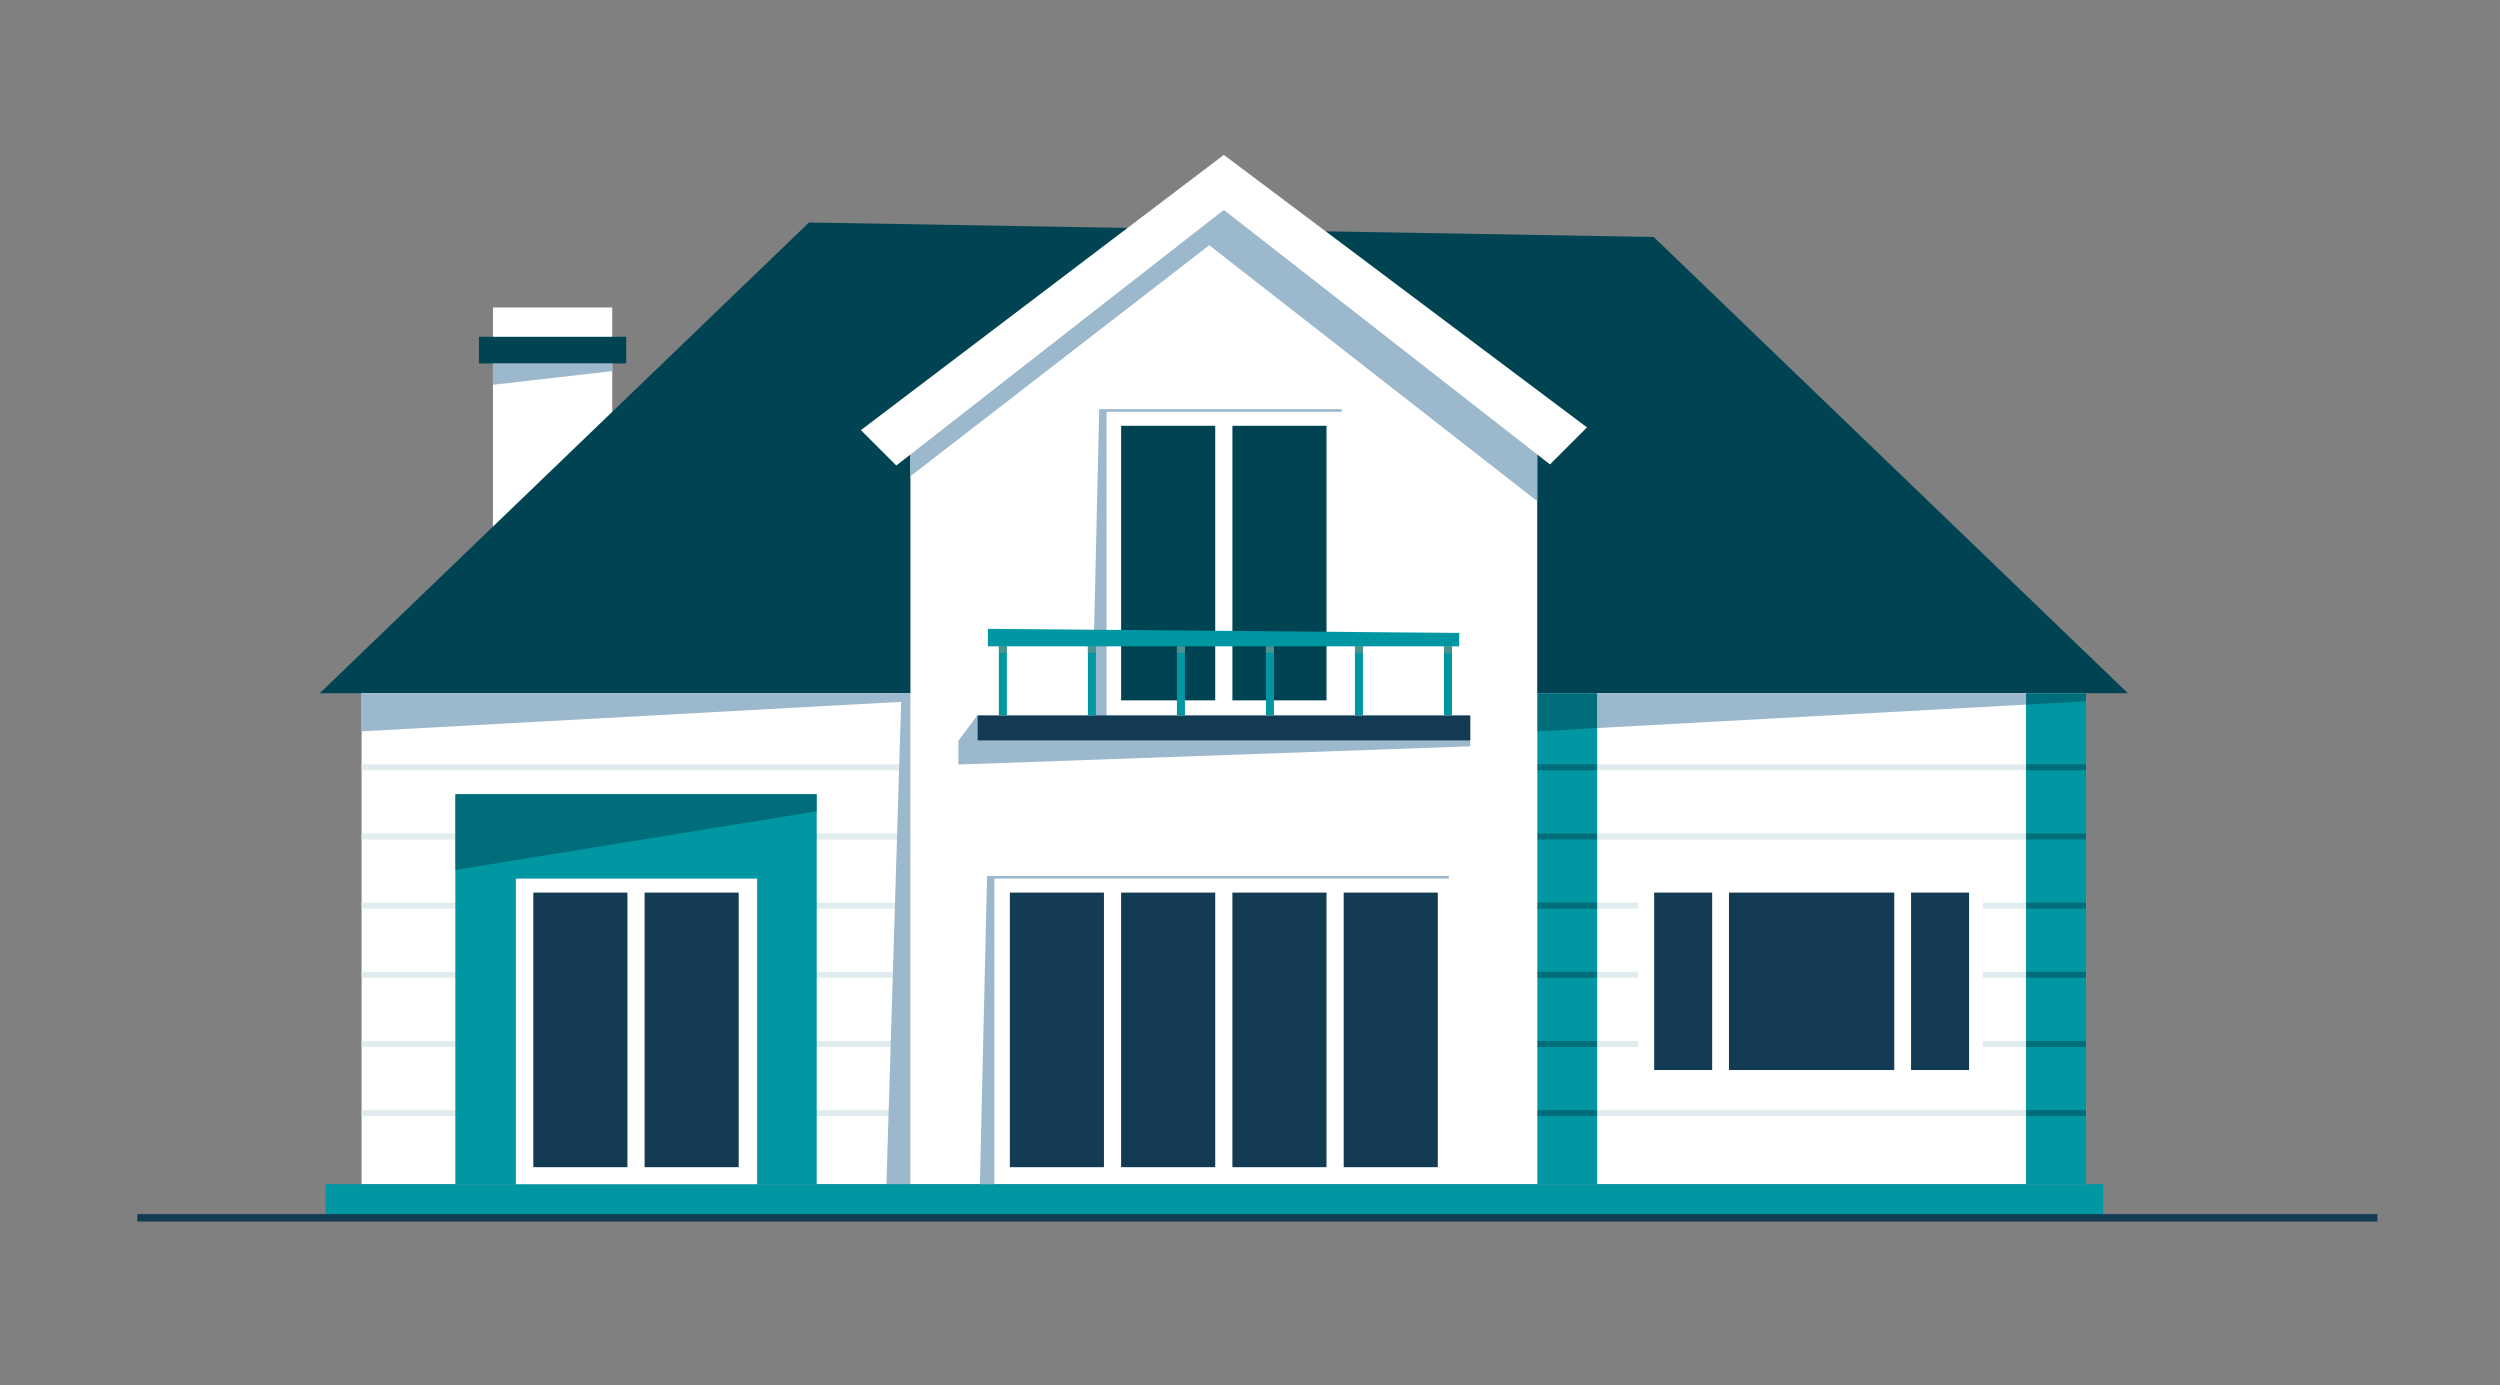 <?xml version="1.0" encoding="utf-8"?>
<!-- Generator: Adobe Illustrator 22.1.0, SVG Export Plug-In . SVG Version: 6.00 Build 0)  -->
<svg version="1.1" id="Layer_1" xmlns="http://www.w3.org/2000/svg" xmlns:xlink="http://www.w3.org/1999/xlink" x="0px" y="0px"
	 viewBox="0 0 168.824 93.551" style="enable-background:new 0 0 168.824 93.551;" xml:space="preserve">
<rect x="0" y="0" width="168.824" height="93.551" fill="#808080" stroke="none"/>
<style type="text/css">
	.st0{fill:#FFFFFF;}
	.st1{fill:#9BB8CC;}
	.st2{fill:#004453;}
	.st3{fill:#0097A3;}
	.st4{fill:#E1ECEF;}
	.st5{opacity:0.5;fill:#004453;}
	.st6{fill:#133B53;}
	.st7{fill:#4A938C;}
	.st8{fill:#479DA3;}
</style>
<g>
	<g>
		<rect x="33.288" y="20.763" class="st0" width="8.056" height="14.923"/>
		<polygon class="st1" points="33.288,24.543 33.288,25.983 41.344,25.061 41.344,24.543 		"/>
		<rect x="32.343" y="22.743" class="st2" width="9.946" height="1.8"/>
	</g>
	<g>
		<polygon class="st2" points="111.672,16.002 54.632,15.025 21.594,46.813 46.986,46.813 118.303,46.813 143.694,46.813 		"/>
		<rect x="103.807" y="46.813" class="st0" width="37.063" height="33.153"/>
		<rect x="136.818" y="46.813" class="st3" width="4.052" height="33.153"/>
		<rect x="103.807" y="46.813" class="st3" width="4.052" height="33.153"/>
		<g>
			<rect x="107.859" y="51.612" class="st4" width="28.959" height="0.407"/>
			<rect x="107.859" y="56.283" class="st4" width="28.959" height="0.407"/>
			<rect x="107.859" y="60.953" class="st4" width="28.959" height="0.407"/>
			<rect x="107.859" y="65.623" class="st4" width="28.959" height="0.407"/>
			<rect x="107.859" y="70.294" class="st4" width="28.959" height="0.407"/>
			<rect x="107.859" y="74.964" class="st4" width="28.959" height="0.407"/>
		</g>
		<g>
			<rect x="103.807" y="51.612" class="st5" width="4.052" height="0.407"/>
			<rect x="103.807" y="56.283" class="st5" width="4.052" height="0.407"/>
			<rect x="103.807" y="60.953" class="st5" width="4.052" height="0.407"/>
			<rect x="103.807" y="65.623" class="st5" width="4.052" height="0.407"/>
			<rect x="103.807" y="70.294" class="st5" width="4.052" height="0.407"/>
			<rect x="103.807" y="74.964" class="st5" width="4.052" height="0.407"/>
		</g>
		<g>
			<rect x="136.818" y="51.612" class="st5" width="4.052" height="0.407"/>
			<rect x="136.818" y="56.283" class="st5" width="4.052" height="0.407"/>
			<rect x="136.818" y="60.953" class="st5" width="4.052" height="0.407"/>
			<rect x="136.818" y="65.623" class="st5" width="4.052" height="0.407"/>
			<rect x="136.818" y="70.294" class="st5" width="4.052" height="0.407"/>
			<rect x="136.818" y="74.964" class="st5" width="4.052" height="0.407"/>
		</g>
		<rect x="24.419" y="46.813" class="st0" width="37.063" height="33.153"/>
		<g>
			<rect x="24.418" y="51.612" class="st4" width="36.747" height="0.407"/>
			<rect x="24.418" y="56.283" class="st4" width="36.747" height="0.407"/>
			<rect x="24.418" y="60.953" class="st4" width="36.747" height="0.407"/>
			<rect x="24.418" y="65.623" class="st4" width="36.747" height="0.407"/>
			<rect x="24.418" y="70.294" class="st4" width="36.747" height="0.407"/>
			<rect x="24.418" y="74.964" class="st4" width="36.747" height="0.407"/>
		</g>
		<rect x="30.749" y="53.629" class="st3" width="24.403" height="26.338"/>
		<polygon class="st5" points="55.152,54.786 30.749,58.747 30.749,53.629 55.152,53.629 		"/>
		<polygon class="st1" points="61.481,79.967 59.86,79.967 60.873,46.813 61.481,46.813 		"/>
		<polygon class="st1" points="61.481,47.361 24.419,49.386 24.419,46.813 61.481,46.813 		"/>
		<polygon class="st1" points="107.859,46.813 107.859,49.164 136.818,47.582 136.818,46.813 		"/>
		<polygon class="st5" points="136.818,46.813 136.818,47.582 140.87,47.361 140.87,46.813 		"/>
		<polygon class="st5" points="103.807,46.813 103.807,49.386 107.859,49.164 107.859,46.813 		"/>
		<g>
			<polygon class="st0" points="103.807,79.967 61.481,79.967 61.481,28.423 82.644,11.909 103.807,28.423 			"/>
			<polygon class="st1" points="82.644,11.909 61.481,28.423 61.481,32.159 81.659,16.56 103.807,33.843 103.807,28.423 			"/>
			<polygon class="st0" points="107.169,28.862 82.644,10.46 58.137,29.047 60.526,31.436 82.644,14.176 104.669,31.362 			"/>
		</g>
		<rect x="21.983" y="79.967" class="st3" width="120.046" height="2.273"/>
	</g>
	<g>
		<g>
			<rect x="34.837" y="59.332" class="st0" width="16.292" height="20.635"/>
			<rect x="36.015" y="60.277" class="st6" width="6.355" height="18.542"/>
			<rect x="43.53" y="60.277" class="st6" width="6.355" height="18.542"/>
		</g>
		<g>
			<rect x="110.621" y="59.332" class="st0" width="23.284" height="14.025"/>
			<rect x="111.705" y="60.277" class="st6" width="3.917" height="11.982"/>
			<rect x="116.757" y="60.277" class="st6" width="11.162" height="11.982"/>
			<rect x="129.054" y="60.277" class="st6" width="3.917" height="11.982"/>
		</g>
		<g>
			<rect x="68.194" y="60.277" class="st6" width="6.355" height="18.542"/>
			<rect x="75.709" y="60.277" class="st6" width="6.355" height="18.542"/>
			<rect x="83.224" y="60.277" class="st6" width="6.355" height="18.542"/>
			<rect x="90.739" y="60.277" class="st6" width="6.355" height="18.542"/>
			<polygon class="st1" points="97.838,59.152 66.656,59.152 66.172,79.967 67.151,79.967 67.151,59.332 97.838,59.332 			"/>
		</g>
		<g>
			<rect x="75.709" y="28.753" class="st2" width="6.355" height="18.542"/>
			<rect x="83.224" y="28.753" class="st2" width="6.355" height="18.542"/>
			<polygon class="st1" points="90.606,27.628 74.23,27.628 73.746,48.443 74.725,48.443 74.725,27.808 90.606,27.808 			"/>
			<rect x="65.998" y="48.309" class="st6" width="33.292" height="1.71"/>
			<polygon class="st1" points="99.29,50.02 65.998,50.02 65.998,48.309 64.72,50.02 64.72,51.629 99.29,50.398 			"/>
			<g>
				<rect x="67.454" y="43.648" class="st3" width="0.54" height="4.662"/>
				<rect x="85.489" y="43.648" class="st3" width="0.54" height="4.662"/>
				<rect x="79.477" y="43.648" class="st3" width="0.54" height="4.662"/>
				<rect x="91.5" y="43.648" class="st3" width="0.54" height="4.662"/>
				<rect x="73.466" y="43.648" class="st3" width="0.54" height="4.662"/>
				<rect x="97.512" y="43.648" class="st3" width="0.54" height="4.662"/>
			</g>
			<g>
				<rect x="67.454" y="43.648" class="st7" width="0.54" height="0.439"/>
				<rect x="85.489" y="43.648" class="st7" width="0.54" height="0.439"/>
				<rect x="79.477" y="43.648" class="st7" width="0.54" height="0.439"/>
				<rect x="91.5" y="43.648" class="st7" width="0.54" height="0.439"/>
				<rect x="73.466" y="43.648" class="st7" width="0.54" height="0.439"/>
				<rect x="97.512" y="43.648" class="st7" width="0.54" height="0.439"/>
			</g>
			<polygon class="st3" points="98.541,43.648 66.712,43.648 66.712,42.466 98.541,42.741 			"/>
		</g>
	</g>
	<rect x="9.274" y="81.988" class="st6" width="151.268" height="0.503"/>
</g>
</svg>
